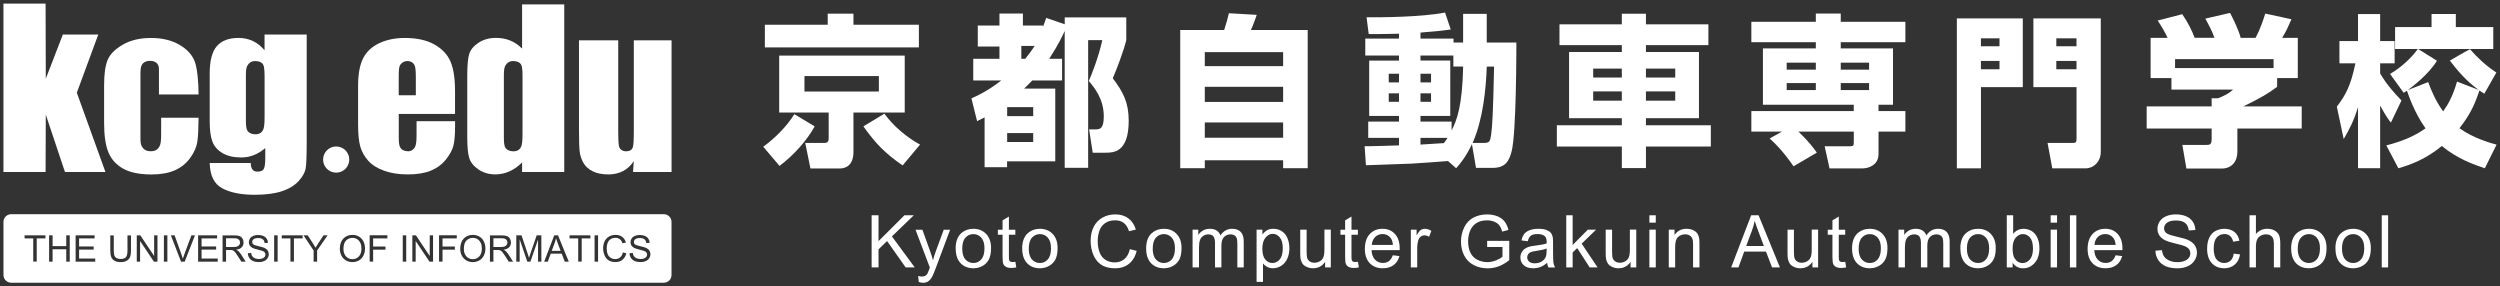 <?xml version="1.0" encoding="UTF-8"?>
<svg id="_レイヤー_2" data-name=" レイヤー 2" xmlns="http://www.w3.org/2000/svg" viewBox="0 0 646 74">
  <rect x="0" y="0" width="646" height="74" fill="#333333" stroke="none"/>
  <defs>
    <style>
      .cls-1 {
        fill: #fff;
      }
    </style>
  </defs>
  <g>
    <path class="cls-1" d="M92.29,61.81c-.36-.23-.76-.34-1.21-.34-.64,0-1.18.22-1.64.66s-.69,1.17-.69,2.19c0,.82.22,1.46.66,1.94.44.47.99.71,1.66.71s1.23-.24,1.67-.71c.44-.48.66-1.15.66-2.03,0-.55-.09-1.04-.28-1.45-.19-.41-.46-.73-.82-.96h-.01Z"/>
    <path class="cls-1" d="M130.93,63.28c.12-.19.18-.39.18-.61,0-.32-.12-.59-.35-.79-.23-.21-.6-.31-1.11-.31h-2.15v2.25h1.93c.41,0,.73-.04.96-.13.23-.08.41-.22.53-.41h.01Z"/>
    <path class="cls-1" d="M123.4,61.81c-.36-.23-.76-.34-1.21-.34-.64,0-1.18.22-1.64.66s-.69,1.17-.69,2.19c0,.82.22,1.46.66,1.94.44.47.99.71,1.66.71s1.23-.24,1.67-.71c.44-.48.66-1.15.66-2.03,0-.55-.09-1.04-.28-1.45-.19-.41-.46-.73-.82-.96h0Z"/>
    <path class="cls-1" d="M61.84,63.28c.12-.19.18-.39.18-.61,0-.32-.12-.59-.35-.79-.23-.21-.6-.31-1.11-.31h-2.15v2.25h1.93c.41,0,.73-.04.96-.13.23-.08.41-.22.53-.41h.01Z"/>
    <path class="cls-1" d="M143.68,61.53c-.09.44-.21.87-.37,1.3l-.75,1.99h2.3l-.71-1.88c-.22-.57-.38-1.04-.48-1.41h0Z"/>
    <path class="cls-1" d="M171.54,55.35H2.88c-1.1,0-1.98.89-1.98,1.98v13.74c0,1.1.89,1.98,1.98,1.98h168.66c1.1,0,1.98-.89,1.98-1.98v-13.74c0-1.1-.89-1.98-1.98-1.98ZM11.74,61.61h-2.25v5.99h-.9v-5.99h-2.24v-.8h5.39v.8ZM18.02,67.61h-.9v-3.2h-3.53v3.2h-.9v-6.8h.9v2.79h3.53v-2.79h.9v6.8ZM24.61,67.61h-5.07v-6.8h4.91v.8h-4.01v2.08h3.76v.8h-3.76v2.31h4.17v.8h0ZM33.85,64.74c0,.68-.08,1.23-.23,1.63-.15.4-.43.73-.84.98-.4.25-.93.38-1.59.38s-1.16-.11-1.56-.33-.69-.54-.87-.95c-.17-.42-.26-.98-.26-1.7v-3.93h.9v3.92c0,.59.06,1.03.16,1.3.11.28.3.5.57.65s.59.23.98.23c.66,0,1.13-.15,1.41-.45.28-.3.42-.88.42-1.73v-3.92h.9v3.93h0ZM40.69,67.61h-.92l-3.57-5.34v5.34h-.86v-6.8h.92l3.57,5.34v-5.34h.86v6.8ZM43.25,67.61h-.9v-6.8h.9v6.8ZM47.7,67.61h-.92l-2.63-6.8h.97l1.77,4.94c.14.4.26.77.36,1.11.1-.37.23-.74.37-1.11l1.84-4.94h.92l-2.66,6.8h-.02ZM56.26,67.61h-5.07v-6.8h4.91v.8h-4.01v2.08h3.76v.8h-3.76v2.31h4.17v.8h0ZM62.37,67.61l-.9-1.41c-.26-.41-.48-.72-.65-.94s-.32-.37-.46-.45-.27-.15-.41-.18c-.1-.02-.27-.03-.5-.03h-1.04v3.02h-.9v-6.8h3.01c.61,0,1.07.06,1.38.18.32.12.57.34.76.65s.28.65.28,1.02c0,.48-.16.89-.47,1.22s-.79.54-1.45.63c.24.11.42.23.54.34.26.24.51.54.75.9l1.18,1.85h-1.13.01ZM69.15,66.71c-.21.32-.5.57-.89.75s-.82.27-1.31.27c-.61,0-1.13-.09-1.55-.27-.42-.18-.74-.45-.98-.81-.24-.36-.36-.77-.37-1.22l.85-.07c.04.34.13.62.28.84.15.22.37.39.68.53.31.13.66.2,1.04.2.34,0,.65-.05.91-.15s.46-.24.59-.42.19-.37.19-.58-.06-.4-.19-.56c-.12-.16-.33-.29-.61-.4-.18-.07-.59-.18-1.21-.33s-1.06-.29-1.31-.42c-.32-.17-.57-.38-.73-.63s-.24-.53-.24-.85c0-.34.1-.66.29-.96.19-.3.48-.52.85-.68.37-.15.79-.23,1.25-.23.5,0,.95.08,1.33.24.38.16.68.4.89.72s.32.67.33,1.07l-.86.06c-.05-.43-.2-.75-.47-.97-.27-.22-.66-.33-1.18-.33s-.94.1-1.19.3c-.25.2-.37.44-.37.72,0,.24.09.44.26.6.17.16.63.32,1.36.48.73.17,1.23.31,1.5.43.4.18.69.41.88.69.19.28.28.6.28.97s-.1.7-.31,1.02h.01ZM71.74,67.61h-.9v-6.8h.9v6.8ZM78.2,61.61h-2.25v5.99h-.9v-5.99h-2.24v-.8h5.39v.8ZM81.94,64.73v2.88h-.9v-2.88l-2.62-3.92h1.09l1.34,2.05c.25.38.48.77.69,1.15.2-.36.45-.76.74-1.2l1.32-2h1.05s-2.71,3.92-2.71,3.92ZM93.9,66.07c-.28.54-.67.96-1.18,1.24s-1.06.42-1.65.42c-.64,0-1.21-.15-1.72-.46-.5-.31-.89-.73-1.15-1.27-.26-.53-.39-1.1-.39-1.7,0-1.13.3-2.01.91-2.65s1.39-.96,2.35-.96c.63,0,1.19.15,1.7.45.5.3.89.72,1.15,1.25.26.54.4,1.14.4,1.82s-.14,1.31-.42,1.85h0ZM100.11,61.61h-3.69v2.1h3.19v.8h-3.19v3.09h-.9v-6.8h4.58v.8h.01ZM104.97,67.61h-.9v-6.8h.9v6.8ZM111.9,67.61h-.92l-3.57-5.34v5.34h-.86v-6.8h.92l3.57,5.34v-5.34h.86v6.8ZM118.04,61.61h-3.69v2.1h3.19v.8h-3.19v3.09h-.9v-6.8h4.58v.8h0ZM125.01,66.07c-.28.54-.67.96-1.18,1.24s-1.06.42-1.65.42c-.64,0-1.21-.15-1.72-.46-.5-.31-.89-.73-1.15-1.27s-.39-1.1-.39-1.7c0-1.13.3-2.01.91-2.65s1.39-.96,2.35-.96c.63,0,1.19.15,1.7.45.5.3.89.72,1.15,1.25.26.54.4,1.14.4,1.82s-.14,1.31-.42,1.85h0ZM131.46,67.61l-.9-1.41c-.26-.41-.48-.72-.65-.94s-.32-.37-.46-.45-.27-.15-.41-.18c-.1-.02-.27-.03-.5-.03h-1.04v3.02h-.9v-6.8h3.01c.61,0,1.07.06,1.38.18.32.12.57.34.76.65s.28.65.28,1.02c0,.48-.16.89-.47,1.22s-.79.54-1.45.63c.24.11.42.23.54.34.26.24.51.54.75.9l1.18,1.85h-1.13.01ZM139.9,67.61h-.87v-5.69l-1.97,5.69h-.81l-1.97-5.79v5.79h-.87v-6.8h1.35l1.61,4.81c.15.45.26.78.32,1.01.08-.25.2-.61.36-1.09l1.63-4.73h1.21v6.8h0ZM145.94,67.61l-.79-2.06h-2.84l-.75,2.06h-.95l2.61-6.8h.97l2.78,6.8h-1.03ZM152.56,61.61h-2.25v5.99h-.9v-5.99h-2.24v-.8h5.39v.8ZM154.54,67.61h-.9v-6.8h.9v6.8ZM160.85,67.14c-.49.39-1.09.58-1.8.58s-1.33-.15-1.79-.45c-.46-.3-.81-.73-1.05-1.3s-.36-1.17-.36-1.82c0-.71.14-1.33.41-1.85.27-.53.66-.93,1.15-1.2.5-.27,1.05-.41,1.65-.41.68,0,1.25.17,1.71.52s.79.83.97,1.46l-.89.21c-.16-.49-.39-.85-.69-1.08s-.68-.34-1.13-.34c-.52,0-.96.13-1.31.38-.35.25-.6.59-.74,1.01-.14.42-.21.86-.21,1.3,0,.58.08,1.08.25,1.51s.43.75.79.97c.36.21.74.32,1.15.32.5,0,.93-.15,1.28-.44s.59-.72.71-1.29l.9.23c-.19.74-.53,1.3-1.02,1.69h.02ZM167.77,66.71c-.21.32-.5.57-.89.75s-.82.27-1.31.27c-.61,0-1.13-.09-1.55-.27s-.74-.45-.98-.81c-.24-.36-.36-.77-.37-1.22l.85-.07c.04.34.13.62.28.84.15.22.37.39.68.53.31.13.66.2,1.04.2.34,0,.65-.05.91-.15.26-.1.46-.24.59-.42.13-.18.19-.37.19-.58s-.06-.4-.19-.56c-.12-.16-.33-.29-.61-.4-.18-.07-.59-.18-1.21-.33-.62-.15-1.06-.29-1.31-.42-.32-.17-.57-.38-.73-.63-.16-.25-.24-.53-.24-.85,0-.34.1-.66.29-.96s.48-.52.85-.68c.37-.15.79-.23,1.25-.23.5,0,.95.08,1.33.24.38.16.68.4.89.72s.32.67.33,1.07l-.86.06c-.05-.43-.2-.75-.47-.97s-.66-.33-1.18-.33-.94.1-1.19.3c-.25.2-.37.44-.37.72,0,.24.09.44.26.6.17.16.63.32,1.36.48.73.17,1.23.31,1.5.43.4.18.69.41.88.69s.28.6.28.97-.1.7-.31,1.02h0Z"/>
  </g>
  <g>
    <g id="_アウトライン" data-name=" アウトライン">
      <path class="cls-1" d="M210.52,32.65c-2.1,3.79-5.47,7.49-9.09,10.22l-4.21-4.96c3.07-2.19,6.18-5.38,8.04-8.41l5.26,3.16h0ZM237.44,12.25h-39.8v-5.85h16.24v-2.86h6.65v2.86h16.91v5.85ZM233.78,14.35v14.72h-13.25v10.31c0,1.81-.67,4.16-3.66,4.16h-7.45l-1.35-6.6h4.88c.42,0,1.18-.04,1.18-1.09v-6.77h-12.79v-14.72h32.44ZM207.87,19.65v4h19.23v-4h-19.23ZM233.24,42.75c-4.46-3.11-6.77-5.38-10.14-10.1l5.43-3.28c2.27,3.2,5.85,6.18,9.21,7.99l-4.5,5.38h0Z"/>
      <path class="cls-1" d="M251.03,25.42c1.39-.63,4.29-1.94,7.7-4.63h-7.24v-5.6h6.77v-3.16h-5.6v-5.43h5.6v-3.11h6.06v3.11h5.17v.34c.34-.84.5-1.22.84-2.31l4.8,1.64v-1.77h15.9v5.89c-.67,2.73-2.44,7.45-3.49,9.84,2.65,3.49,4.12,6.18,4.12,10.98,0,8.25-4,8.25-6.02,8.25h-3.28l-.93-6.02h1.56c1.22,0,2.23-.13,2.23-3.37,0-4.59-2.52-7.53-3.87-9.13.8-1.89,2.48-6.02,3.49-10.56h-3.66v32.98h-6.06V8c-.51,1.09-1.51,3.37-4,7.19h3.32v5.6h-7.7c-.5.5-1.01,1.05-2.1,2.1h8.04v18.8h-12.45v1.51h-5.81v-12.87c-.46.25-.71.38-1.94.97l-1.47-5.89h.02ZM260.25,27.69v2.31h6.73v-2.31h-6.73ZM260.25,34.38v2.31h6.73v-2.31h-6.73ZM263.91,11.87v3.32h1.01c1.18-1.47,1.77-2.27,2.44-3.32h-3.45Z"/>
      <path class="cls-1" d="M304.97,7.75h11.36c.5-1.51.88-2.9,1.22-4.33l7.19.42c-.04.17-1.01,2.94-1.51,3.91h14.68v35.72h-6.35v-2.06h-20.24v2.06h-6.35V7.75h0ZM331.56,13.47h-20.24v3.62h20.24v-3.62ZM331.56,22.43h-20.24v3.91h20.24v-3.91ZM311.32,31.64v3.95h20.24v-3.95h-20.24Z"/>
      <path class="cls-1" d="M374.16,41.61c-1.35.13-7.95.59-9.42.67-1.43.04-9.93.34-11.78.42l-.34-4.92c1.26.04,7.49-.17,8.88-.21v-1.94h-7.95v-4.21h7.95v-1.47h-7.7v-14.3h7.7v-1.3h-8.71v-4.38h8.71v-1.26c-1.98.04-6.02.13-7.83.08l-.55-4.33c3.79.04,14.3-.04,20.28-1.22l1.47,4.38c-1.51.21-2.61.38-7.82.8v1.56h8.54v1.01h2.48V3.59h6.1v7.4h7.66c0,1.77,0,23.35-1.22,28.1-.63,2.36-1.47,4.29-4.92,4.29h-4.29l-1.05-6.14c-1.64,3.41-2.94,4.92-4.08,6.23l-2.1-1.85h-.01ZM358.85,19.06v2.23h2.65v-2.23h-2.65ZM358.85,24.11v2.19h2.65v-2.19h-2.65ZM375.55,17.21v-2.86h-8.5v1.3h7.7v14.3h-7.7v1.47h8.04v2.27c1.35-2.52,2.78-6.31,2.99-16.49h-2.53ZM367.05,19.06v2.23h2.73v-2.23h-2.73ZM367.05,24.11v2.19h2.73v-2.19h-2.73ZM367.05,35.64v1.72c2.48-.17,3.24-.21,6.06-.38.5-.67.67-.97.93-1.35h-6.99ZM383.33,36.94c1.56,0,1.72-.34,1.98-2.15.29-2.06.51-5.34.76-17.58h-1.89c-.21,5.89-.97,13.63-3.66,19.73h2.82-.01Z"/>
      <path class="cls-1" d="M441.45,11.66h-16.14v1.77h13.7v17.12h-13.7v1.81h16.77v5.51h-16.77v5.55h-6.23v-5.55h-16.79v-5.51h16.79v-1.81h-13.63V13.43h13.63v-1.77h-16.11v-5.38h16.11v-2.73h6.23v2.73h16.14v5.38h0ZM411.68,17.72v2.31h7.4v-2.31h-7.4ZM411.68,23.61v2.4h7.4v-2.4h-7.4ZM425.31,17.72v2.31h7.57v-2.31h-7.57ZM425.31,23.61v2.4h7.57v-2.4h-7.57Z"/>
      <path class="cls-1" d="M460.46,34h-7.91v-5.3h26.46v-1.64h-23.47v-14.56h13.67v-1.6h-16.66v-5.26h16.66v-2.15h6.44v2.15h16.7v5.26h-16.7v1.6h13.5v14.56h-3.74v1.64h6.94v5.3h-6.94v5.81c0,2.99-2.82,3.7-4.04,3.7h-8.62l-1.26-5.72h6.6c.8,0,.93-.17.93-1.05v-2.73h-14.3c2.69,2.57,4,4.38,4.75,5.43l-6.02,3.53c-.55-.8-2.99-4.38-6.18-7.19l3.2-1.77h-.01ZM461.68,16.2v1.81h7.53v-1.81h-7.53ZM461.68,21.46v1.81h7.53v-1.81h-7.53ZM475.65,16.2v1.81h7.32v-1.81h-7.32ZM475.65,21.46v1.81h7.32v-1.81h-7.32Z"/>
      <path class="cls-1" d="M505.65,4.76h17.04v17.75h-10.81v20.99h-6.23V4.76ZM511.87,11.96h4.8v-2.06h-4.8v2.06ZM511.87,17.89h4.8v-2.15h-4.8v2.15ZM525.42,4.76h17.42v34.45c0,2.61-1.89,4.29-3.91,4.29h-8.62l-1.22-6.56h6.35c1.01,0,1.14-.13,1.14-1.3v-13.13h-11.15V4.76h-.01ZM536.57,11.96v-2.06h-5.22v2.06h5.22ZM531.35,15.74v2.15h5.22v-2.15h-5.22Z"/>
      <path class="cls-1" d="M603.83,27.56c2.27-2.94,3.62-5.43,4.8-11.19h-4.12v-5.76h4.8V3.63h5.72v6.98h3.74v5.76h-3.74v2.61c1.68,2.86,3.49,4.88,5.51,6.98l-2.73,5.72c-.67-.84-1.3-1.68-2.78-4.42v16.2h-5.72v-15.78c-1.01,3.41-2.31,5.89-3.7,8.25l-1.77-8.37h0ZM616.62,37.58c5.01-1.3,7.87-2.82,10.14-4.42-2.9-4-4.54-8.96-4.8-9.72-.25.13-.38.25-.84.55l-3.53-4.88c3.16-1.85,5.81-4.5,7.15-6.44h-5.85v-5.68h9.42v-3.37h6.27v3.37h9.68v5.68h-19.39l4.84,3.03c-2.27,3.66-6.56,6.86-7.53,7.57l5.26-2.06c.93,2.52,2.02,5.01,3.87,7.57,1.35-1.89,2.57-4.12,3.58-7.7l5.59,2.15c-3.11-2.23-5.34-4.84-7.45-7.57,1.77-1.01,3.87-2.27,5.22-2.94,1.81,2.1,4.25,4.38,6.81,6.02l-3.11,5.47c-.76-.46-.93-.59-1.26-.84-.93,2.69-1.98,5.76-5.17,9.76,3.58,2.61,8.2,3.87,9.59,4.25l-3.03,6.1c-2.94-.97-7.15-2.48-11.11-5.76-4.12,3.41-8.16,4.88-11.23,5.76l-3.11-5.89h-.01Z"/>
      <path class="cls-1" d="M560.11,9.77c-.92-1.89-1.64-3.07-2.57-4.46l6.35-1.64c1.51,2.19,2.52,4.25,3.2,6.1h5.13c-.67-1.81-1.09-2.61-2.36-4.96l6.39-1.47c1.01,1.89,2.31,4.71,2.74,6.44h3.83c1.35-2.4,2.27-5.47,2.52-6.27l6.77,1.47c-.93,2.1-1.26,2.9-2.4,4.8h4.04v10.39h-5.34v2.27c-2.4,1.77-4.08,2.78-8.71,5.05h15.06v5.72h-16.62v6.02c0,2.57-1.52,4.33-4.08,4.33h-9.09l-1.05-6.1h6.06c1.14,0,1.51-.13,1.51-1.6v-2.65h-16.79v-5.72h16.79v-2.1h1.64c1.52-.59,2.82-1.22,3.91-2.23h-15.94v-2.99h-5.38v-10.39h4.39ZM587.49,15.28h-25.45v2.31h25.45v-2.31Z"/>
    </g>
    <g>
      <path class="cls-1" d="M225.23,69.1v-13.47h1.78v6.68l6.69-6.68h2.42l-5.65,5.46,5.9,8.01h-2.35l-4.8-6.82-2.21,2.15v4.67h-1.78Z"/>
      <path class="cls-1" d="M237.42,72.86l-.18-1.55c.36.1.68.15.95.15.37,0,.66-.06.88-.18s.4-.29.54-.51c.1-.17.27-.58.51-1.23.03-.09.08-.23.15-.4l-3.7-9.78h1.78l2.03,5.65c.26.72.5,1.47.71,2.26.19-.76.42-1.5.68-2.22l2.09-5.69h1.65l-3.71,9.92c-.4,1.07-.71,1.81-.93,2.21-.29.55-.63.94-1.01,1.2-.38.26-.83.38-1.36.38-.32,0-.67-.07-1.07-.2h-.01Z"/>
      <path class="cls-1" d="M246.94,64.22c0-1.81.5-3.15,1.51-4.02.84-.72,1.86-1.08,3.07-1.08,1.34,0,2.44.44,3.29,1.32s1.28,2.09,1.28,3.64c0,1.26-.19,2.24-.56,2.96-.38.72-.93,1.28-1.64,1.68-.72.4-1.51.6-2.36.6-1.37,0-2.47-.44-3.31-1.31-.84-.88-1.26-2.14-1.26-3.79h-.02ZM248.64,64.22c0,1.25.27,2.19.82,2.81.55.62,1.23.93,2.06.93s1.5-.31,2.05-.94c.55-.63.82-1.58.82-2.86,0-1.21-.28-2.12-.82-2.74-.55-.62-1.23-.93-2.05-.93s-1.51.31-2.06.93-.82,1.55-.82,2.8Z"/>
      <path class="cls-1" d="M262.37,67.63l.24,1.46c-.47.1-.88.15-1.25.15-.6,0-1.07-.09-1.4-.28s-.56-.44-.7-.75c-.13-.31-.2-.96-.2-1.95v-5.61h-1.21v-1.29h1.21v-2.42l1.64-.99v3.41h1.66v1.29h-1.66v5.71c0,.47.03.78.09.91.06.13.15.24.29.32.13.08.32.12.56.12.18,0,.43-.02.73-.06v-.02Z"/>
      <path class="cls-1" d="M264.13,64.22c0-1.81.5-3.15,1.51-4.02.84-.72,1.86-1.08,3.07-1.08,1.34,0,2.44.44,3.29,1.32s1.28,2.09,1.28,3.64c0,1.26-.19,2.24-.56,2.96-.38.72-.93,1.28-1.65,1.68s-1.51.6-2.36.6c-1.37,0-2.47-.44-3.31-1.31-.84-.88-1.26-2.14-1.26-3.79h-.01ZM265.83,64.22c0,1.25.27,2.19.82,2.81.55.62,1.23.93,2.06.93s1.5-.31,2.05-.94c.55-.63.82-1.58.82-2.86,0-1.21-.27-2.12-.82-2.74s-1.23-.93-2.04-.93-1.51.31-2.06.93-.82,1.55-.82,2.8h0Z"/>
      <path class="cls-1" d="M291.95,64.38l1.78.45c-.37,1.46-1.05,2.58-2.02,3.35s-2.16,1.15-3.56,1.15-2.63-.29-3.54-.89c-.91-.59-1.6-1.45-2.08-2.57-.47-1.12-.71-2.32-.71-3.61,0-1.4.27-2.63.8-3.67s1.3-1.84,2.29-2.38c.99-.54,2.08-.81,3.27-.81,1.35,0,2.48.34,3.4,1.03.92.69,1.56,1.65,1.92,2.9l-1.76.41c-.31-.98-.77-1.69-1.36-2.14s-1.34-.67-2.24-.67c-1.04,0-1.9.25-2.6.74-.7.5-1.18,1.16-1.47,2-.28.84-.42,1.7-.42,2.59,0,1.15.17,2.15.5,3s.85,1.49,1.56,1.92c.7.42,1.47.63,2.29.63,1,0,1.84-.29,2.54-.86.69-.58,1.16-1.43,1.41-2.56h0Z"/>
      <path class="cls-1" d="M296.16,64.22c0-1.81.5-3.15,1.51-4.02.84-.72,1.86-1.08,3.07-1.08,1.34,0,2.44.44,3.29,1.32s1.28,2.09,1.28,3.64c0,1.26-.19,2.24-.56,2.96-.38.72-.93,1.28-1.65,1.68s-1.51.6-2.36.6c-1.37,0-2.47-.44-3.31-1.31-.84-.88-1.26-2.14-1.26-3.79h-.01ZM297.86,64.22c0,1.25.27,2.19.82,2.81.55.62,1.23.93,2.06.93s1.5-.31,2.05-.94c.55-.63.82-1.58.82-2.86,0-1.21-.27-2.12-.82-2.74s-1.23-.93-2.04-.93-1.51.31-2.06.93-.82,1.55-.82,2.8h0Z"/>
      <path class="cls-1" d="M308.16,69.1v-9.76h1.48v1.37c.31-.48.71-.86,1.22-1.15s1.09-.44,1.74-.44c.72,0,1.32.15,1.78.45.46.3.79.72.98,1.26.77-1.14,1.78-1.71,3.01-1.71.97,0,1.71.27,2.23.8.52.53.78,1.36.78,2.48v6.7h-1.65v-6.15c0-.66-.05-1.14-.16-1.43-.11-.29-.3-.53-.58-.7s-.61-.27-.99-.27c-.69,0-1.26.23-1.71.69-.45.46-.68,1.19-.68,2.19v5.67h-1.65v-6.34c0-.74-.13-1.29-.4-1.65-.27-.37-.71-.55-1.32-.55-.47,0-.89.12-1.29.37-.39.25-.68.6-.86,1.07s-.27,1.15-.27,2.04v5.06h-1.66Z"/>
      <path class="cls-1" d="M324.7,72.84v-13.5h1.51v1.27c.36-.5.76-.87,1.2-1.12.45-.25.99-.37,1.63-.37.83,0,1.57.21,2.21.64.64.43,1.12,1.03,1.44,1.81s.49,1.64.49,2.57c0,1-.18,1.9-.54,2.7-.36.8-.88,1.41-1.56,1.84-.68.43-1.4.64-2.16.64-.55,0-1.05-.12-1.48-.35-.44-.23-.8-.53-1.08-.88v4.75h-1.66ZM326.19,64.28c0,1.26.26,2.18.76,2.78.51.6,1.12.9,1.85.9s1.37-.31,1.89-.93.78-1.59.78-2.89-.26-2.17-.77-2.79c-.51-.62-1.12-.93-1.83-.93s-1.33.33-1.87.99c-.54.66-.81,1.62-.81,2.87h0Z"/>
      <path class="cls-1" d="M342.41,69.1v-1.43c-.76,1.1-1.79,1.65-3.1,1.65-.58,0-1.11-.11-1.61-.33s-.87-.5-1.11-.83-.41-.74-.51-1.23c-.07-.32-.1-.84-.1-1.54v-6.05h1.65v5.41c0,.86.03,1.45.1,1.75.1.44.32.78.66,1.02.34.25.75.37,1.25.37s.96-.13,1.4-.38.74-.6.92-1.04c.18-.44.27-1.07.27-1.91v-5.23h1.65v9.76h-1.48.01Z"/>
      <path class="cls-1" d="M350.89,67.63l.24,1.46c-.47.1-.88.15-1.25.15-.6,0-1.07-.09-1.4-.28s-.56-.44-.7-.75c-.13-.31-.2-.96-.2-1.95v-5.61h-1.21v-1.29h1.21v-2.42l1.64-.99v3.41h1.66v1.29h-1.66v5.71c0,.47.03.78.09.91.06.13.15.24.29.32.13.08.32.12.56.12.18,0,.43-.02.73-.06v-.02Z"/>
      <path class="cls-1" d="M359.91,65.96l1.71.21c-.27,1-.77,1.77-1.5,2.32s-1.66.83-2.79.83c-1.43,0-2.56-.44-3.39-1.32-.84-.88-1.26-2.11-1.26-3.7s.42-2.92,1.27-3.82c.85-.91,1.94-1.36,3.29-1.36s2.37.44,3.2,1.33c.83.89,1.24,2.14,1.24,3.75v.44h-7.28c.06,1.07.36,1.89.91,2.46s1.23.85,2.04.85c.61,0,1.12-.16,1.55-.48s.77-.83,1.02-1.53v.02ZM354.48,63.29h5.45c-.07-.82-.28-1.44-.62-1.85-.53-.64-1.21-.96-2.05-.96-.76,0-1.4.25-1.92.76-.52.51-.8,1.19-.86,2.04h0Z"/>
      <path class="cls-1" d="M364.56,69.1v-9.76h1.49v1.48c.38-.69.73-1.15,1.05-1.37.32-.22.68-.33,1.06-.33.56,0,1.12.18,1.7.53l-.57,1.53c-.4-.24-.81-.36-1.21-.36-.36,0-.69.11-.97.33s-.49.52-.62.91c-.18.59-.28,1.23-.28,1.93v5.11h-1.65Z"/>
      <path class="cls-1" d="M384.28,63.82v-1.58h5.71v4.99c-.88.7-1.78,1.22-2.71,1.58-.93.35-1.89.53-2.87.53-1.32,0-2.52-.28-3.61-.85-1.08-.57-1.9-1.38-2.45-2.46-.55-1.07-.83-2.27-.83-3.59s.28-2.54.82-3.67c.55-1.14,1.34-1.98,2.37-2.53,1.03-.55,2.21-.83,3.56-.83.97,0,1.85.16,2.64.47.79.32,1.4.76,1.85,1.32s.79,1.3,1.02,2.21l-1.61.44c-.2-.69-.45-1.23-.75-1.62s-.73-.71-1.29-.94-1.18-.35-1.86-.35c-.82,0-1.52.12-2.11.37s-1.07.58-1.44.98c-.36.4-.65.85-.85,1.33-.34.83-.51,1.74-.51,2.71,0,1.2.21,2.21.62,3.01.41.81,1.01,1.41,1.81,1.8.79.39,1.63.59,2.52.59.77,0,1.53-.15,2.26-.45.74-.3,1.29-.61,1.67-.95v-2.51h-3.96Z"/>
      <path class="cls-1" d="M399.79,67.9c-.61.52-1.2.89-1.77,1.1s-1.18.32-1.82.32c-1.07,0-1.9-.26-2.47-.79-.58-.52-.86-1.19-.86-2.01,0-.48.11-.91.33-1.31.22-.39.5-.71.85-.95s.75-.42,1.19-.54c.32-.09.82-.17,1.47-.25,1.34-.16,2.32-.35,2.95-.57v-.43c0-.67-.16-1.15-.47-1.43-.42-.37-1.05-.56-1.88-.56-.78,0-1.35.14-1.72.41-.37.27-.65.75-.82,1.45l-1.62-.22c.15-.69.39-1.25.72-1.68.34-.42.82-.75,1.46-.98.64-.23,1.38-.34,2.21-.34s1.51.1,2.03.29c.52.2.9.44,1.15.74s.42.67.51,1.13c.06.28.08.79.08,1.53v2.21c0,1.54.04,2.51.11,2.92.07.41.21.8.42,1.17h-1.73c-.17-.34-.28-.74-.33-1.2h.01ZM399.65,64.21c-.6.25-1.5.45-2.7.63-.68.1-1.16.21-1.44.33s-.5.3-.65.54-.23.5-.23.79c0,.44.17.81.5,1.1s.82.44,1.46.44,1.2-.14,1.7-.42.86-.66,1.09-1.14c.18-.37.27-.93.27-1.65v-.61h0Z"/>
      <path class="cls-1" d="M404.72,69.1v-13.47h1.65v7.68l3.92-3.97h2.14l-3.73,3.62,4.11,6.14h-2.04l-3.23-4.99-1.17,1.12v3.87h-1.65,0Z"/>
      <path class="cls-1" d="M421.34,69.1v-1.43c-.76,1.1-1.79,1.65-3.1,1.65-.58,0-1.11-.11-1.61-.33s-.87-.5-1.11-.83-.41-.74-.51-1.23c-.07-.32-.1-.84-.1-1.54v-6.05h1.65v5.41c0,.86.03,1.45.1,1.75.1.44.32.78.66,1.02.34.25.75.37,1.25.37s.96-.13,1.4-.38.74-.6.92-1.04c.18-.44.27-1.07.27-1.91v-5.23h1.65v9.76h-1.48.01Z"/>
      <path class="cls-1" d="M426.2,57.53v-1.9h1.65v1.9h-1.65ZM426.2,69.1v-9.76h1.65v9.76h-1.65Z"/>
      <path class="cls-1" d="M431.21,69.1v-9.76h1.49v1.39c.72-1.07,1.75-1.61,3.11-1.61.59,0,1.13.1,1.62.32.49.21.86.49,1.11.83.25.34.42.75.51,1.22.06.31.09.84.09,1.61v6h-1.65v-5.94c0-.67-.06-1.18-.19-1.51s-.36-.6-.69-.8c-.33-.2-.71-.3-1.15-.3-.7,0-1.31.22-1.83.67-.51.45-.77,1.29-.77,2.54v5.33h-1.65Z"/>
      <path class="cls-1" d="M447.33,69.1l5.17-13.47h1.92l5.51,13.47h-2.03l-1.57-4.08h-5.63l-1.48,4.08h-1.89ZM451.22,63.57h4.57l-1.41-3.73c-.43-1.13-.75-2.06-.96-2.79-.17.86-.41,1.72-.73,2.57l-1.48,3.95h.01Z"/>
      <path class="cls-1" d="M468.33,69.1v-1.43c-.76,1.1-1.79,1.65-3.1,1.65-.58,0-1.11-.11-1.61-.33s-.87-.5-1.11-.83-.41-.74-.51-1.23c-.07-.32-.1-.84-.1-1.54v-6.05h1.65v5.41c0,.86.03,1.45.1,1.75.1.44.32.78.66,1.02.34.25.75.37,1.25.37s.96-.13,1.4-.38.74-.6.92-1.04c.18-.44.27-1.07.27-1.91v-5.23h1.65v9.76h-1.48.01Z"/>
      <path class="cls-1" d="M476.81,67.63l.24,1.46c-.47.1-.88.15-1.25.15-.6,0-1.07-.09-1.4-.28s-.56-.44-.7-.75c-.13-.31-.2-.96-.2-1.95v-5.61h-1.21v-1.29h1.21v-2.42l1.64-.99v3.41h1.66v1.29h-1.66v5.71c0,.47.03.78.09.91.06.13.15.24.29.32.13.08.32.12.56.12.18,0,.43-.02.73-.06v-.02Z"/>
      <path class="cls-1" d="M478.57,64.22c0-1.81.5-3.15,1.51-4.02.84-.72,1.86-1.08,3.07-1.08,1.34,0,2.44.44,3.29,1.32s1.28,2.09,1.28,3.64c0,1.26-.19,2.24-.56,2.96-.38.72-.93,1.28-1.65,1.68s-1.51.6-2.36.6c-1.37,0-2.47-.44-3.31-1.31-.84-.88-1.26-2.14-1.26-3.79h-.01ZM480.27,64.22c0,1.25.27,2.19.82,2.81.55.62,1.23.93,2.06.93s1.5-.31,2.05-.94.82-1.58.82-2.86c0-1.21-.27-2.12-.82-2.74s-1.23-.93-2.04-.93-1.51.31-2.06.93-.82,1.55-.82,2.8h0Z"/>
      <path class="cls-1" d="M490.57,69.1v-9.76h1.48v1.37c.31-.48.71-.86,1.22-1.15.51-.29,1.09-.44,1.74-.44.72,0,1.32.15,1.78.45.46.3.79.72.98,1.26.77-1.14,1.78-1.71,3.01-1.71.97,0,1.71.27,2.23.8.52.53.78,1.36.78,2.48v6.7h-1.65v-6.15c0-.66-.05-1.14-.16-1.43s-.3-.53-.58-.7-.61-.27-.99-.27c-.69,0-1.26.23-1.71.69s-.68,1.19-.68,2.19v5.67h-1.65v-6.34c0-.74-.13-1.29-.4-1.65-.27-.37-.71-.55-1.32-.55-.47,0-.89.12-1.29.37-.39.25-.68.6-.86,1.07s-.27,1.15-.27,2.04v5.06h-1.66Z"/>
      <path class="cls-1" d="M506.55,64.22c0-1.81.5-3.15,1.51-4.02.84-.72,1.86-1.08,3.07-1.08,1.34,0,2.44.44,3.29,1.32s1.28,2.09,1.28,3.64c0,1.26-.19,2.24-.56,2.96-.38.72-.93,1.28-1.64,1.68-.72.4-1.51.6-2.36.6-1.37,0-2.47-.44-3.31-1.31-.84-.88-1.26-2.14-1.26-3.79h-.02ZM508.25,64.22c0,1.25.27,2.19.82,2.81.55.62,1.23.93,2.06.93s1.5-.31,2.05-.94c.55-.63.82-1.58.82-2.86,0-1.21-.28-2.12-.82-2.74-.55-.62-1.23-.93-2.05-.93s-1.51.31-2.06.93-.82,1.55-.82,2.8Z"/>
      <path class="cls-1" d="M520.08,69.1h-1.53v-13.47h1.65v4.81c.7-.88,1.59-1.31,2.67-1.31.6,0,1.17.12,1.7.36s.98.58,1.32,1.02c.35.44.62.97.81,1.58.2.62.29,1.28.29,1.99,0,1.67-.41,2.97-1.24,3.88s-1.82,1.37-2.98,1.37-2.05-.48-2.71-1.44v1.22h.02ZM520.06,64.15c0,1.17.16,2.02.48,2.54.52.85,1.23,1.28,2.11,1.28.72,0,1.35-.31,1.88-.94.53-.63.79-1.56.79-2.81s-.25-2.22-.76-2.82c-.5-.61-1.12-.91-1.83-.91s-1.35.31-1.88.94-.79,1.54-.79,2.72h0Z"/>
      <path class="cls-1" d="M529.89,57.53v-1.9h1.65v1.9h-1.65ZM529.89,69.1v-9.76h1.65v9.76h-1.65Z"/>
      <path class="cls-1" d="M534.87,69.1v-13.47h1.65v13.47h-1.65Z"/>
      <path class="cls-1" d="M546.66,65.96l1.71.21c-.27,1-.77,1.77-1.5,2.32s-1.66.83-2.79.83c-1.43,0-2.56-.44-3.39-1.32-.84-.88-1.25-2.11-1.25-3.7s.42-2.92,1.27-3.82c.85-.91,1.94-1.36,3.29-1.36s2.37.44,3.2,1.33,1.24,2.14,1.24,3.75v.44h-7.28c.06,1.07.37,1.89.91,2.46s1.23.85,2.04.85c.61,0,1.12-.16,1.55-.48s.77-.83,1.02-1.53l-.02.02ZM541.23,63.29h5.45c-.07-.82-.28-1.44-.63-1.85-.53-.64-1.21-.96-2.05-.96-.76,0-1.4.25-1.92.76-.52.51-.8,1.19-.86,2.04h0Z"/>
      <path class="cls-1" d="M556.97,64.78l1.68-.15c.08.67.27,1.23.56,1.66s.74.78,1.36,1.05c.61.27,1.3.4,2.07.4.68,0,1.28-.1,1.8-.3.52-.2.91-.48,1.16-.83s.38-.74.38-1.15-.12-.79-.37-1.11-.65-.58-1.21-.8c-.36-.14-1.16-.36-2.4-.66-1.24-.3-2.1-.58-2.6-.84-.64-.34-1.12-.75-1.44-1.25s-.47-1.06-.47-1.68c0-.68.19-1.32.58-1.91.39-.59.95-1.04,1.69-1.35s1.57-.46,2.47-.46c1,0,1.88.16,2.64.48s1.35.79,1.76,1.42.63,1.33.66,2.12l-1.71.13c-.09-.85-.4-1.5-.93-1.93s-1.31-.65-2.35-.65-1.86.2-2.36.59c-.49.39-.74.87-.74,1.43,0,.48.17.88.52,1.19.34.31,1.24.63,2.69.96s2.44.61,2.98.86c.78.36,1.36.82,1.74,1.37.37.56.56,1.19.56,1.92s-.21,1.39-.62,2.03c-.41.63-1,1.13-1.77,1.48-.77.35-1.64.53-2.6.53-1.22,0-2.24-.18-3.06-.53s-1.47-.89-1.94-1.6-.72-1.52-.74-2.42h.01Z"/>
      <path class="cls-1" d="M577.2,65.53l1.63.21c-.18,1.12-.63,2-1.37,2.63-.73.63-1.63.95-2.7.95-1.34,0-2.41-.44-3.22-1.31-.81-.87-1.22-2.13-1.22-3.75,0-1.05.17-1.98.52-2.77.35-.79.88-1.38,1.59-1.78.71-.39,1.49-.59,2.33-.59,1.06,0,1.93.27,2.6.8.67.53,1.11,1.3,1.3,2.28l-1.61.25c-.15-.66-.42-1.15-.81-1.48s-.86-.5-1.41-.5c-.83,0-1.51.3-2.03.89-.52.6-.78,1.54-.78,2.84s.25,2.26.75,2.86c.5.59,1.16.89,1.97.89.65,0,1.19-.2,1.63-.6s.71-1.01.83-1.84v.02Z"/>
      <path class="cls-1" d="M581.28,69.1v-13.47h1.65v4.83c.77-.89,1.75-1.34,2.92-1.34.72,0,1.35.14,1.88.43s.91.68,1.15,1.18c.23.5.34,1.23.34,2.19v6.18h-1.65v-6.18c0-.83-.18-1.43-.54-1.81s-.87-.56-1.52-.56c-.49,0-.95.13-1.38.38s-.74.6-.92,1.03c-.18.44-.28,1.04-.28,1.8v5.34h-1.65Z"/>
      <path class="cls-1" d="M592.03,64.22c0-1.81.5-3.15,1.51-4.02.84-.72,1.86-1.08,3.07-1.08,1.34,0,2.44.44,3.29,1.32s1.28,2.09,1.28,3.64c0,1.26-.19,2.24-.56,2.96-.38.72-.93,1.28-1.65,1.68-.72.4-1.51.6-2.36.6-1.37,0-2.47-.44-3.31-1.31-.84-.88-1.26-2.14-1.26-3.79h-.01ZM593.73,64.22c0,1.25.27,2.19.82,2.81.55.62,1.23.93,2.06.93s1.5-.31,2.05-.94c.55-.63.82-1.58.82-2.86,0-1.21-.27-2.12-.82-2.74s-1.23-.93-2.04-.93-1.51.31-2.06.93-.82,1.55-.82,2.8h-.01Z"/>
      <path class="cls-1" d="M603.47,64.22c0-1.81.5-3.15,1.51-4.02.84-.72,1.86-1.08,3.07-1.08,1.34,0,2.44.44,3.29,1.32s1.28,2.09,1.28,3.64c0,1.26-.19,2.24-.56,2.96-.38.72-.93,1.28-1.64,1.68-.72.4-1.51.6-2.36.6-1.37,0-2.47-.44-3.31-1.31-.84-.88-1.26-2.14-1.26-3.79h-.02ZM605.17,64.22c0,1.25.27,2.19.82,2.81.55.62,1.23.93,2.06.93s1.5-.31,2.05-.94c.55-.63.82-1.58.82-2.86,0-1.21-.28-2.12-.82-2.74-.55-.62-1.23-.93-2.05-.93s-1.51.31-2.06.93-.82,1.55-.82,2.8Z"/>
      <path class="cls-1" d="M615.44,69.1v-13.47h1.65v13.47h-1.65Z"/>
    </g>
  </g>
  <g>
    <path class="cls-1" d="M25.39,8.93l-5.54,15.03,7.4,20.49h-10.46l-4.96-14.84-.05,14.84H.89V.93h10.89l.05,19.41,4.41-11.42h9.15,0Z"/>
    <path class="cls-1" d="M51.3,24.41h-10.23v-5.08c0-1.38.06-1.97-.18-2.46-.24-.49-.75-1.15-2.17-1.15-1.27,0-1.89.68-2.1,1.11-.22.43-.33.99-.33,2.48v16.12c0,1.22.05,1.95.43,2.53.39.6.99,1.12,2.25,1.12,1.34,0,1.92-.63,2.27-1.31.32-.62.4-1.49.4-3.26v-4.08h9.67c-.02,2.72-.12,4.77-.31,6.13-.19,1.36-.79,2.76-1.81,4.19s-2.34,2.51-3.98,3.24c-1.64.73-3.66,1.09-6.07,1.09-3.07,0-5.51-.5-7.31-1.5s-3.07-2.4-3.81-4.21c-.75-1.8-1.12-4.36-1.12-7.68v-9.67c0-2.89.31-5.07.92-6.54.61-1.47,1.91-2.78,3.91-3.94,1.99-1.15,4.42-1.73,7.28-1.73s5.27.57,7.28,1.72,3.35,2.59,4.02,4.34,1,5.35,1,8.55h0Z"/>
    <path class="cls-1" d="M79.25,8.93v27.71c0,3.54-.09,5.83-.26,6.86-.17,1.03-.78,2.13-1.82,3.28s-2.49,2.03-4.35,2.64-4.2.91-7.02.91c-3.47,0-6.25-.55-8.35-1.66s-3.19-3.29-3.26-6.55h10.61c0,1.49.57,2.23,1.72,2.23.82,0,1.37-.23,1.63-.68.27-.46.4-1.41.4-2.87v-2.54c-.94.8-1.92,1.41-2.96,1.82-1.03.41-2.12.61-3.25.61-1.96,0-3.58-.38-4.85-1.13-1.27-.76-2.14-1.75-2.6-2.97-.47-1.23-.7-2.97-.7-5.24v-12.41c0-3.24.61-5.58,1.83-7,1.22-1.42,3.09-2.14,5.59-2.14,1.37,0,2.61.27,3.74.8,1.12.53,2.13,1.33,3.01,2.39v-4.06s10.89,0,10.89,0ZM68.36,19.44c0-1.13-.1-2.22-.31-2.65s-.74-1.01-2.2-1.01c-.97,0-1.59.6-1.88,1.1-.29.49-.43,1.11-.43,2.56v11.58c0,1.54.11,2.18.33,2.64s.91,1.04,2.19,1.04c1.11,0,1.72-.63,1.95-1.19.24-.55.36-1.45.36-3.41v-10.67h-.01Z"/>
    <path class="cls-1" d="M117.59,29.44h-14.55v5.98c0,1.55.12,2.19.36,2.64s.76,1.03,2.25,1.03c.81-.1,1.33-.57,1.61-1.16s.38-1.47.38-3.17v-3.44h9.95v1.44c0,2.1-.14,3.72-.42,4.85-.28,1.13-.93,2.33-1.96,3.62-1.03,1.28-2.33,2.24-3.91,2.88s-3.56.96-5.93.96-4.35-.32-6.11-.95c-1.77-.63-3.14-1.5-4.12-2.6s-1.66-2.32-2.04-3.64c-.38-1.33-.57-3.25-.57-5.78v-9.93c0-2.97.42-5.32,1.27-7.04s2.23-3.03,4.16-3.95c1.93-.92,4.15-1.37,6.65-1.37,3.06,0,5.59.55,7.58,1.65,1.99,1.1,3.39,2.56,4.19,4.38s1.2,4.38,1.2,7.67v5.94h.01ZM107.45,24.62v-4.64c0-1.77-.1-2.55-.31-3.07-.21-.51-.77-1.13-1.87-1.13s-1.77.75-1.96,1.19-.28,1.09-.28,3.01v4.64h4.42Z"/>
    <path class="cls-1" d="M135.02,19.44c0-1.13-.1-2.22-.31-2.65-.21-.43-.74-1.01-2.2-1.01-.97,0-1.59.6-1.88,1.1-.29.49-.43,1.11-.43,2.56v15.97c0,1.54.11,2.18.32,2.64.22.46.91,1.05,2.19,1.05,1.11,0,1.72-.63,1.95-1.19.24-.55.36-1.45.36-3.41v-15.07h0ZM145.8,1.14v43.3h-10.89v-2.46c-1.04,1.03-2.14,1.8-3.28,2.31-1.15.51-2.35.77-3.6.77-1.69,0-3.15-.42-4.39-1.27s-2.03-1.83-2.38-2.94c-.35-1.11-.52-2.92-.52-5.44v-15.93c0-2.62.17-4.47.52-5.57.35-1.09,1.15-2.06,2.41-2.88,1.26-.83,2.75-1.24,4.49-1.24,1.34,0,2.58.23,3.7.69s2.14,1.15,3.05,2.08V1.13h10.89Z"/>
    <path class="cls-1" d="M173.53,10.43v34.01h-9.95l.19-2.81c-.75,1.15-1.68,2.01-2.78,2.58s-2.37.86-3.8.86c-1.63,0-2.99-.27-4.06-.82-1.08-.55-1.87-1.27-2.38-2.18-.51-.91-.83-1.85-.95-2.83-.13-.98-.19-2.93-.19-5.86V10.43h10.14v23.19c0,2.65.08,3.87.25,4.37s.74,1.1,1.75,1.1c1.28,0,1.65-.61,1.8-1.13.15-.51.23-1.81.23-4.6V10.43h9.76,0Z"/>
    <path class="cls-1" d="M90.25,41.23c0,1.87-1.51,3.38-3.38,3.38s-3.38-1.51-3.38-3.38,1.51-3.38,3.38-3.38,3.38,1.51,3.38,3.38Z"/>
  </g>
</svg>
